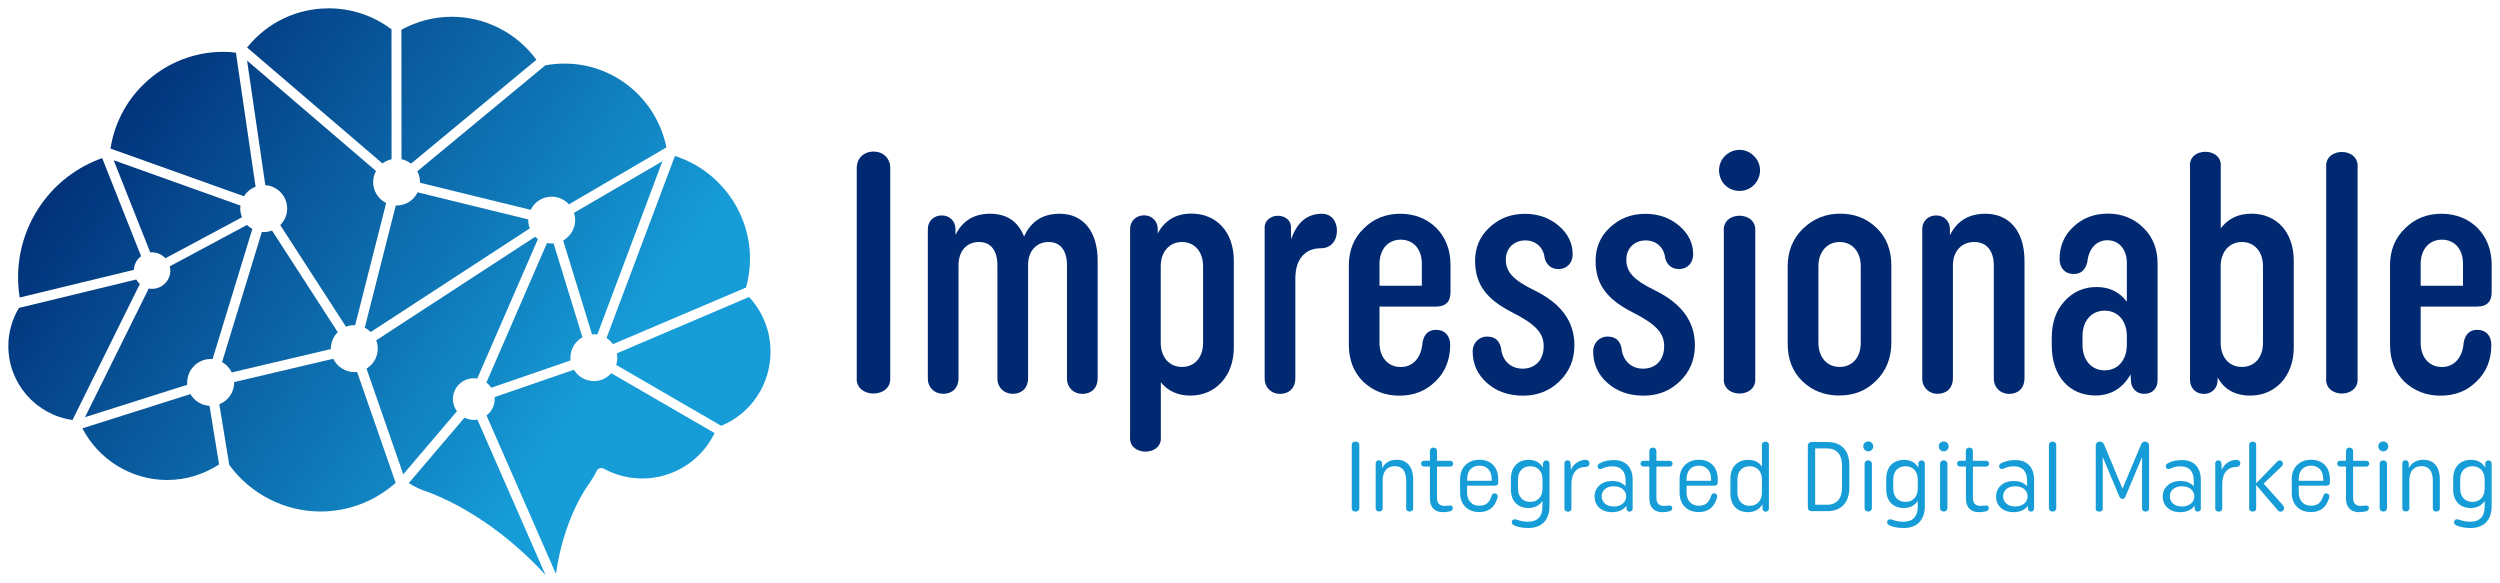 <svg xmlns="http://www.w3.org/2000/svg" viewBox="0 0 300 70" width="300" height="70" xml:space="preserve">
<style type="text/css">
	.st0{fill:#169DD8;}
	.st1{fill:#002972;}
	.st2{fill:url(#SVGID_1_);}
	.st3{fill:url(#SVGID_00000026870553149849471420000014115466167506790324_);}
	.st4{fill:url(#SVGID_00000170979254047941651160000000952156078820306581_);}
	.st5{fill:url(#SVGID_00000080903811275616915320000008425178765656210876_);}
	.st6{fill:url(#SVGID_00000072279160519194260860000000733889437321909662_);}
	.st7{fill:url(#SVGID_00000142155102658933748040000004910826411241571728_);}
	.st8{fill:url(#SVGID_00000140696594948380040930000006152382568990978969_);}
	.st9{fill:url(#SVGID_00000096751744166623895370000008445083950706904982_);}
	.st10{fill:url(#SVGID_00000030457824305951004560000005916795929918634129_);}
	.st11{fill:url(#SVGID_00000015317977991698319500000007579402902201505168_);}
	.st12{fill:url(#SVGID_00000139983033066580020810000016534796027987889285_);}
	.st13{fill:url(#SVGID_00000040543755250146942310000018422205019640414869_);}
	.st14{fill:url(#SVGID_00000094585775567731203560000015586464796158465689_);}
	.st15{fill:url(#SVGID_00000107572086665365931450000007709989285482247862_);}
	.st16{fill:url(#SVGID_00000068679002928138036450000009948990815119514005_);}
	.st17{fill:url(#SVGID_00000134936459358465771880000001436999248520652465_);}
	.st18{fill:url(#SVGID_00000013186254379675299170000018018213883656230561_);}
	.st19{fill:url(#SVGID_00000044176824195408283250000004951891301680041380_);}
	.st20{fill:url(#SVGID_00000170957967720066093760000017033138889102462353_);}
	.st21{fill:url(#SVGID_00000180351146655903343500000015013755762296378524_);}
</style>
    <g>
		<g>
			<path class="st0" d="M163.12,60.95c0.05,0.59-0.97,0.59-0.91,0v-7.52c-0.06-0.59,0.96-0.59,0.91,0V60.95z"/>
            <path class="st0" d="M169.58,57.52v3.45c0.05,0.56-0.9,0.56-0.84,0v-3.26c0-1.17-0.45-1.77-1.36-1.77
				c-0.87,0-1.46,0.58-1.46,1.68v3.34c0.06,0.56-0.89,0.56-0.84,0v-5.33c0-0.24,0.15-0.4,0.39-0.4c0.23,0,0.38,0.18,0.38,0.4v0.55
				c0.37-0.68,0.96-1.01,1.78-1.01C168.82,55.18,169.58,55.99,169.58,57.52z"/>
            <path class="st0" d="M171.59,55.3v-1.17c0-0.56,0.85-0.56,0.85,0v1.17h1.6c0.45,0,0.45,0.69,0,0.69h-1.6v3.76
				c0,0.64,0.31,0.96,0.92,0.96c0.18,0,0.62-0.07,0.75-0.04c0.15,0.04,0.23,0.14,0.23,0.3c0,0.23-0.15,0.37-0.45,0.41
				c-0.24,0.06-0.5,0.08-0.77,0.08c-0.94,0-1.53-0.59-1.53-1.6v-3.88h-0.72c-0.45,0-0.45-0.69,0-0.69H171.59z"/>
            <path class="st0" d="M175.21,57.52c0-0.71,0.21-1.28,0.64-1.71c0.44-0.43,1-0.64,1.68-0.64c1.37,0,2.26,0.89,2.26,2.32v0.39
				c0,0.27-0.13,0.4-0.4,0.4h-3.34v0.81c0,0.98,0.58,1.6,1.47,1.6c0.51,0,0.89-0.18,1.11-0.47c0.23-0.32,0.28-0.46,0.38-0.76
				c0.06-0.18,0.18-0.26,0.34-0.26c0.23,0,0.37,0.15,0.37,0.38c0,0.1-0.02,0.2-0.08,0.33c-0.34,1.03-1.06,1.54-2.13,1.54
				c-1.37,0-2.3-0.89-2.3-2.31V57.52z M176.06,57.7H179v-0.23c0-0.98-0.58-1.59-1.47-1.59s-1.47,0.6-1.47,1.59V57.7z"/>
            <path class="st0" d="M185.94,55.64v5.12c0,1.65-0.95,2.6-2.53,2.6c-0.64,0-1.19-0.09-1.64-0.28c-0.24-0.11-0.36-0.24-0.36-0.41
				c0-0.2,0.15-0.36,0.36-0.36c0.07,0,0.17,0.02,0.3,0.07c0.42,0.15,0.84,0.23,1.29,0.23c1.14,0,1.73-0.64,1.73-1.79v-0.7
				c-0.38,0.56-0.94,0.84-1.68,0.84c-1.28,0-2.1-0.83-2.1-2.21v-1.33c0-1.38,0.85-2.24,2.13-2.24c0.78,0,1.35,0.31,1.72,0.93v-0.46
				c0-0.23,0.15-0.4,0.38-0.4C185.79,55.24,185.94,55.4,185.94,55.64z M185.1,57.54c0-0.98-0.58-1.59-1.47-1.59
				c-0.89,0-1.47,0.6-1.47,1.59v1.09c0,0.98,0.58,1.6,1.47,1.6c0.89,0,1.47-0.62,1.47-1.6V57.54z"/>
            <path class="st0" d="M187.72,55.63c0-0.23,0.15-0.39,0.38-0.39c0.23,0,0.36,0.13,0.37,0.39l0.04,0.76
				c0.3-0.75,1.01-1.21,1.8-1.21c0.25,0,0.43,0.18,0.43,0.42c0,0.25-0.17,0.43-0.45,0.43c-1.06,0-1.72,0.7-1.72,2.11v2.83
				c0.06,0.58-0.89,0.58-0.84,0V55.63z"/>
            <path class="st0" d="M195.92,57.57v3.45c0,0.5-0.74,0.5-0.74,0v-0.33c-0.39,0.51-0.97,0.77-1.74,0.77
				c-1.27,0-2.09-0.77-2.09-1.86c0-0.55,0.19-1,0.58-1.35c0.39-0.36,0.91-0.53,1.54-0.53c0.7,0,1.23,0.21,1.6,0.64v-0.73
				c0-1.08-0.59-1.67-1.55-1.67c-0.45,0-0.84,0.07-1.17,0.23c-0.13,0.06-0.23,0.1-0.3,0.1c-0.2,0-0.34-0.14-0.34-0.34
				c0-0.17,0.11-0.3,0.33-0.4c0.47-0.23,1.01-0.34,1.59-0.34C195.04,55.18,195.92,56.05,195.92,57.57z M195.14,59.56
				c0-0.71-0.6-1.21-1.49-1.21c-0.87,0-1.45,0.5-1.45,1.21c0,0.71,0.58,1.22,1.45,1.22C194.54,60.78,195.14,60.27,195.14,59.56z"/>
            <path class="st0" d="M197.92,55.3v-1.17c0-0.56,0.85-0.56,0.85,0v1.17h1.6c0.45,0,0.45,0.69,0,0.69h-1.6v3.76
				c0,0.64,0.31,0.96,0.92,0.96c0.18,0,0.62-0.07,0.75-0.04c0.15,0.04,0.23,0.14,0.23,0.3c0,0.23-0.15,0.37-0.45,0.41
				c-0.24,0.06-0.5,0.08-0.77,0.08c-0.94,0-1.53-0.59-1.53-1.6v-3.88h-0.72c-0.45,0-0.45-0.69,0-0.69H197.92z"/>
            <path class="st0" d="M201.55,57.52c0-0.71,0.21-1.28,0.64-1.71c0.44-0.43,1-0.64,1.68-0.64c1.38,0,2.26,0.89,2.26,2.32v0.39
				c0,0.27-0.13,0.4-0.4,0.4h-3.34v0.81c0,0.98,0.58,1.6,1.47,1.6c0.51,0,0.89-0.18,1.11-0.47c0.23-0.32,0.28-0.46,0.38-0.76
				c0.06-0.18,0.18-0.26,0.34-0.26c0.23,0,0.37,0.15,0.37,0.38c0,0.1-0.02,0.2-0.08,0.33c-0.34,1.03-1.06,1.54-2.13,1.54
				c-1.38,0-2.3-0.89-2.3-2.31V57.52z M202.39,57.7h2.94v-0.23c0-0.98-0.58-1.59-1.47-1.59c-0.89,0-1.47,0.6-1.47,1.59V57.7z"/>
            <path class="st0" d="M212.27,61.01c0,0.23-0.15,0.39-0.38,0.39c-0.24,0-0.39-0.17-0.39-0.39v-0.5c-0.37,0.63-0.95,0.95-1.75,0.95
				c-1.28,0-2.1-0.83-2.1-2.2v-1.84c0-1.38,0.85-2.24,2.13-2.24c0.75,0,1.29,0.27,1.65,0.82v-2.58c-0.06-0.56,0.89-0.56,0.84,0
				V61.01z M211.43,57.54c0-0.98-0.58-1.59-1.47-1.59c-0.89,0-1.47,0.6-1.47,1.59v1.56c0,0.98,0.58,1.6,1.47,1.6
				c0.89,0,1.47-0.62,1.47-1.6V57.54z"/>
            <path class="st0" d="M216.94,53.47c0-0.25,0.19-0.43,0.44-0.43h1.91c1.67,0,2.63,1,2.63,2.8v2.67c0,1.8-0.97,2.83-2.67,2.83
				h-1.87c-0.27,0-0.44-0.17-0.44-0.44V53.47z M217.82,60.57h1.43c1.15,0,1.79-0.74,1.79-2.05v-2.66c0-1.32-0.64-2.05-1.79-2.05 h-1.43V60.57z"/>
            <path class="st0" d="M224.2,52.97c0.33,0,0.59,0.26,0.59,0.59c0,0.34-0.25,0.6-0.59,0.6c-0.34,0-0.61-0.26-0.61-0.6
				C223.59,53.23,223.85,52.97,224.2,52.97z M224.63,60.96c0,0.57-0.88,0.57-0.88,0v-5.29c0-0.57,0.88-0.57,0.88,0V60.96z"/>
            <path class="st0" d="M230.98,55.64v5.12c0,1.65-0.95,2.6-2.53,2.6c-0.64,0-1.18-0.09-1.64-0.28c-0.24-0.11-0.36-0.24-0.36-0.41
				c0-0.2,0.15-0.36,0.36-0.36c0.07,0,0.17,0.02,0.3,0.07c0.41,0.15,0.84,0.23,1.29,0.23c1.14,0,1.73-0.64,1.73-1.79v-0.7
				c-0.38,0.56-0.94,0.84-1.68,0.84c-1.28,0-2.1-0.83-2.1-2.21v-1.33c0-1.38,0.85-2.24,2.13-2.24c0.78,0,1.35,0.31,1.72,0.93v-0.46
				c0-0.23,0.15-0.4,0.38-0.4C230.82,55.24,230.98,55.4,230.98,55.64z M230.13,57.54c0-0.98-0.58-1.59-1.47-1.59
				c-0.89,0-1.47,0.6-1.47,1.59v1.09c0,0.98,0.58,1.6,1.47,1.6c0.89,0,1.47-0.62,1.47-1.6V57.54z"/>
            <path class="st0" d="M233.25,52.97c0.33,0,0.59,0.26,0.59,0.59c0,0.34-0.25,0.6-0.59,0.6c-0.34,0-0.6-0.26-0.6-0.6
				C232.64,53.23,232.91,52.97,233.25,52.97z M233.69,60.96c0,0.57-0.88,0.57-0.88,0v-5.29c0-0.57,0.88-0.57,0.88,0V60.96z"/>
            <path class="st0" d="M235.9,55.3v-1.17c0-0.56,0.85-0.56,0.85,0v1.17h1.6c0.45,0,0.45,0.69,0,0.69h-1.6v3.76
				c0,0.64,0.31,0.96,0.93,0.96c0.18,0,0.62-0.07,0.75-0.04c0.15,0.04,0.23,0.14,0.23,0.3c0,0.23-0.15,0.37-0.45,0.41
				c-0.24,0.06-0.5,0.08-0.77,0.08c-0.94,0-1.53-0.59-1.53-1.6v-3.88h-0.72c-0.45,0-0.45-0.69,0-0.69H235.9z"/>
            <path class="st0" d="M244.09,57.57v3.45c0,0.5-0.73,0.5-0.73,0v-0.33c-0.39,0.51-0.97,0.77-1.74,0.77
				c-1.27,0-2.09-0.77-2.09-1.86c0-0.55,0.19-1,0.58-1.35c0.39-0.36,0.91-0.53,1.54-0.53c0.7,0,1.23,0.21,1.6,0.64v-0.73
				c0-1.08-0.59-1.67-1.55-1.67c-0.45,0-0.84,0.07-1.17,0.23c-0.13,0.06-0.23,0.1-0.3,0.1c-0.2,0-0.34-0.14-0.34-0.34
				c0-0.17,0.11-0.3,0.33-0.4c0.47-0.23,1.01-0.34,1.59-0.34C243.22,55.18,244.09,56.05,244.09,57.57z M243.31,59.56
				c0-0.71-0.6-1.21-1.49-1.21c-0.87,0-1.45,0.5-1.45,1.21c0,0.71,0.58,1.22,1.45,1.22C242.72,60.78,243.31,60.27,243.31,59.56z"/>
            <path class="st0" d="M246.75,60.96c0,0.57-0.88,0.57-0.88,0v-7.55c0-0.56,0.88-0.56,0.88,0V60.96z"/>
            <path class="st0" d="M251.48,53.52c0-0.32,0.21-0.53,0.51-0.53c0.25,0,0.41,0.13,0.52,0.4l2.19,5.25l2.21-5.26
				c0.09-0.26,0.26-0.39,0.49-0.39c0.28,0,0.49,0.21,0.49,0.51v7.49c0.06,0.53-0.89,0.53-0.84,0v-6.15l-1.98,4.71
				c-0.15,0.43-0.59,0.43-0.77-0.01l-1.97-4.69v6.15c0.05,0.53-0.9,0.53-0.84,0V53.52z"/>
            <path class="st0" d="M264.1,57.57v3.45c0,0.5-0.74,0.5-0.74,0v-0.33c-0.39,0.51-0.97,0.77-1.74,0.77c-1.27,0-2.09-0.77-2.09-1.86
				c0-0.55,0.19-1,0.58-1.35c0.39-0.36,0.91-0.53,1.54-0.53c0.7,0,1.23,0.21,1.6,0.64v-0.73c0-1.08-0.59-1.67-1.55-1.67
				c-0.45,0-0.84,0.07-1.17,0.23c-0.13,0.06-0.23,0.1-0.3,0.1c-0.2,0-0.34-0.14-0.34-0.34c0-0.17,0.11-0.3,0.33-0.4
				c0.47-0.23,1.01-0.34,1.59-0.34C263.22,55.18,264.1,56.05,264.1,57.57z M263.32,59.56c0-0.71-0.61-1.21-1.49-1.21
				c-0.87,0-1.45,0.5-1.45,1.21c0,0.71,0.58,1.22,1.45,1.22C262.72,60.78,263.32,60.27,263.32,59.56z"/>
            <path class="st0" d="M265.82,55.63c0-0.23,0.15-0.39,0.38-0.39s0.36,0.13,0.37,0.39l0.04,0.76c0.3-0.75,1.01-1.21,1.8-1.21
				c0.25,0,0.43,0.18,0.43,0.42c0,0.25-0.17,0.43-0.45,0.43c-1.06,0-1.72,0.7-1.72,2.11v2.83c0.06,0.58-0.89,0.58-0.84,0V55.63z"/>
            <path class="st0" d="M269.9,53.4c-0.05-0.53,0.9-0.53,0.84,0v4.59l2.44-2.51c0.12-0.15,0.25-0.24,0.39-0.24
				c0.2,0,0.38,0.17,0.38,0.39c0,0.13-0.05,0.24-0.14,0.33l-2.17,2.07l2.32,2.61c0.08,0.12,0.13,0.23,0.13,0.33
				c0,0.25-0.18,0.43-0.43,0.43c-0.15,0-0.3-0.08-0.4-0.25l-2.52-2.95v2.77c0.06,0.56-0.89,0.56-0.84,0V53.4z"/>
            <path class="st0" d="M275.01,57.52c0-0.71,0.21-1.28,0.64-1.71c0.44-0.43,1-0.64,1.68-0.64c1.38,0,2.26,0.89,2.26,2.32v0.39
				c0,0.27-0.13,0.4-0.4,0.4h-3.34v0.81c0,0.98,0.58,1.6,1.47,1.6c0.51,0,0.89-0.18,1.11-0.47c0.23-0.32,0.28-0.46,0.38-0.76
				c0.06-0.18,0.18-0.26,0.34-0.26c0.23,0,0.37,0.15,0.37,0.38c0,0.1-0.02,0.2-0.08,0.33c-0.34,1.03-1.06,1.54-2.13,1.54
				c-1.38,0-2.3-0.89-2.3-2.31V57.52z M275.85,57.7h2.94v-0.23c0-0.98-0.58-1.59-1.47-1.59c-0.89,0-1.47,0.6-1.47,1.59V57.7z"/>
            <path class="st0" d="M281.52,55.3v-1.17c0-0.56,0.85-0.56,0.85,0v1.17h1.6c0.45,0,0.45,0.69,0,0.69h-1.6v3.76
				c0,0.64,0.31,0.96,0.92,0.96c0.18,0,0.62-0.07,0.75-0.04c0.15,0.04,0.23,0.14,0.23,0.3c0,0.23-0.15,0.37-0.45,0.41
				c-0.24,0.06-0.5,0.08-0.77,0.08c-0.94,0-1.53-0.59-1.53-1.6v-3.88h-0.72c-0.45,0-0.45-0.69,0-0.69H281.52z"/>
            <path class="st0" d="M286,52.97c0.33,0,0.59,0.26,0.59,0.59c0,0.34-0.25,0.6-0.59,0.6c-0.34,0-0.6-0.26-0.6-0.6
				C285.39,53.23,285.65,52.97,286,52.97z M286.44,60.96c0,0.57-0.88,0.57-0.88,0v-5.29c0-0.57,0.88-0.57,0.88,0V60.96z"/>
            <path class="st0" d="M292.78,57.52v3.45c0.05,0.56-0.9,0.56-0.84,0v-3.26c0-1.17-0.45-1.77-1.36-1.77
				c-0.87,0-1.46,0.58-1.46,1.68v3.34c0.06,0.56-0.89,0.56-0.84,0v-5.33c0-0.24,0.15-0.4,0.39-0.4c0.23,0,0.38,0.18,0.38,0.4v0.55
				c0.37-0.68,0.96-1.01,1.78-1.01C292.02,55.18,292.78,55.99,292.78,57.52z"/>
            <path class="st0" d="M299,55.64v5.12c0,1.65-0.95,2.6-2.52,2.6c-0.64,0-1.19-0.09-1.64-0.28c-0.24-0.11-0.36-0.24-0.36-0.41
				c0-0.2,0.15-0.36,0.36-0.36c0.07,0,0.17,0.02,0.3,0.07c0.42,0.15,0.84,0.23,1.29,0.23c1.14,0,1.73-0.64,1.73-1.79v-0.7
				c-0.38,0.56-0.94,0.84-1.68,0.84c-1.28,0-2.1-0.83-2.1-2.21v-1.33c0-1.38,0.85-2.24,2.13-2.24c0.78,0,1.35,0.31,1.72,0.93v-0.46
				c0-0.23,0.15-0.4,0.38-0.4C298.85,55.24,299,55.4,299,55.64z M298.16,57.54c0-0.98-0.58-1.59-1.47-1.59
				c-0.89,0-1.47,0.6-1.47,1.59v1.09c0,0.98,0.58,1.6,1.47,1.6c0.89,0,1.47-0.62,1.47-1.6V57.54z"/>
		</g>
        <g>
			<path class="st1" d="M106.82,45.26c0.25,2.62-4.26,2.62-4.01,0v-25.1c0-1.15,0.82-1.97,2.01-1.97c1.19,0,2.01,0.82,2.01,1.97
				V45.26z"/>
            <path class="st1" d="M131.72,31.3v14.13c0,1.11-0.74,1.84-1.84,1.84c-1.02,0-1.84-0.74-1.84-1.84V31.87
				c0-1.8-0.78-2.83-2.21-2.83c-1.43,0-2.46,1.06-2.46,2.74v13.64c0,1.11-0.74,1.84-1.84,1.84c-1.02,0-1.84-0.74-1.84-1.84V31.87
				c0-1.8-0.78-2.83-2.21-2.83c-1.47,0-2.46,1.06-2.46,2.83v13.55c0,1.11-0.74,1.84-1.84,1.84c-1.02,0-1.84-0.74-1.84-1.84V27.49
				c0-0.94,0.7-1.64,1.68-1.64c0.94,0,1.64,0.7,1.64,1.64v0.7c0.82-1.68,2.21-2.54,4.14-2.54c2.01,0,3.36,0.9,4.09,2.74
				c0.82-1.84,2.25-2.74,4.26-2.74C129.92,25.64,131.72,27.69,131.72,31.3z"/>
            <path class="st1" d="M148.06,31.3v10.4c0,3.44-2.21,5.77-5.2,5.77c-1.51,0-2.7-0.53-3.56-1.6v6.51c0.25,2.42-3.93,2.42-3.69,0
				v-24.9c0-0.94,0.7-1.64,1.68-1.64c0.94,0,1.64,0.7,1.64,1.64v0.53c0.86-1.6,2.21-2.38,4.05-2.38
				C145.97,25.64,148.06,27.81,148.06,31.3z M144.37,31.95c0-1.8-1.06-2.91-2.54-2.91c-1.47,0-2.54,1.15-2.54,2.91v9.17
				c0,1.8,1.07,2.91,2.54,2.91c1.52,0,2.54-1.11,2.54-2.91V31.95z"/>
            <path class="st1" d="M154.94,28.72c0.7-2.05,1.92-3.07,3.69-3.07c1.11,0,1.8,0.86,1.8,2.01c0,1.27-0.74,2.13-1.92,2.13
				c-1.84,0-3.07,1.23-3.07,3.64v12c0,1.11-0.74,1.84-1.84,1.84c-1.02,0-1.84-0.74-1.84-1.84V27.49c-0.16-2.13,3.36-2.13,3.15,0 L154.94,28.72z"/>
            <path class="st1" d="M161.86,31.87c0-1.84,0.61-3.32,1.8-4.46c1.19-1.19,2.66-1.76,4.38-1.76c3.44,0,6.02,2.46,6.02,6.1v3.28
				c0,1.19-0.57,1.76-1.76,1.76h-6.76v4.34c0,1.8,1.06,2.91,2.54,2.91c1.47,0,2.5-1.11,2.62-2.95c0.2-1.02,0.74-1.51,1.64-1.51
				c1.02,0,1.68,0.7,1.68,1.8c0,1.76-0.57,3.24-1.76,4.38c-1.15,1.15-2.58,1.72-4.34,1.72c-1.72,0-3.15-0.57-4.34-1.68
				c-1.15-1.15-1.72-2.62-1.72-4.46V31.87z M165.54,34.29h5.08v-2.62c0-1.8-1.02-2.91-2.54-2.91c-1.47,0-2.54,1.11-2.54,2.91V34.29z"/>
            <path class="st1" d="M178.44,45.96c-1.15-1.02-1.72-2.29-1.72-3.81c0-0.98,0.74-1.76,1.72-1.76c0.94,0,1.47,0.45,1.68,1.35
				c0.12,1.51,1.15,2.5,2.58,2.5c1.52,0,2.54-1.02,2.54-2.7c0-1.51-0.86-2.58-3.77-4.05c-2.99-1.52-4.46-3.28-4.46-6.18
				c0-1.6,0.57-2.95,1.72-4.01c1.19-1.11,2.58-1.64,4.26-1.64c1.6,0,2.95,0.49,4.05,1.43c1.11,0.94,1.68,2.09,1.68,3.44
				c0,1.02-0.7,1.76-1.68,1.76c-0.86,0-1.43-0.45-1.68-1.31c-0.12-1.27-1.06-2.13-2.33-2.13c-1.35,0-2.33,0.94-2.33,2.29
				c0,1.47,0.82,2.42,3.4,3.69c3.24,1.56,4.83,3.77,4.83,6.59c0,1.76-0.61,3.19-1.8,4.34s-2.62,1.72-4.38,1.72
				C181.02,47.47,179.59,46.98,178.44,45.96z"/>
            <path class="st1" d="M192.9,45.96c-1.15-1.02-1.72-2.29-1.72-3.81c0-0.98,0.74-1.76,1.72-1.76c0.94,0,1.47,0.45,1.68,1.35
				c0.12,1.51,1.15,2.5,2.58,2.5c1.52,0,2.54-1.02,2.54-2.7c0-1.51-0.86-2.58-3.77-4.05c-2.99-1.52-4.46-3.28-4.46-6.18
				c0-1.6,0.57-2.95,1.72-4.01c1.19-1.11,2.58-1.64,4.26-1.64c1.6,0,2.95,0.49,4.05,1.43c1.11,0.94,1.68,2.09,1.68,3.44
				c0,1.02-0.7,1.76-1.68,1.76c-0.86,0-1.43-0.45-1.68-1.31c-0.12-1.27-1.06-2.13-2.33-2.13c-1.35,0-2.33,0.94-2.33,2.29
				c0,1.47,0.82,2.42,3.4,3.69c3.24,1.56,4.83,3.77,4.83,6.59c0,1.76-0.61,3.19-1.8,4.34c-1.19,1.15-2.62,1.72-4.38,1.72
				C195.48,47.47,194.05,46.98,192.9,45.96z"/>
            <path class="st1" d="M206.99,22.2c-0.94-0.98-0.94-2.54,0-3.48c0.98-0.98,2.54-0.98,3.48,0c0.98,0.94,0.98,2.5,0,3.48
				C209.52,23.15,207.97,23.15,206.99,22.2z M210.63,45.38c0.2,2.46-3.97,2.46-3.77,0V27.73c-0.21-2.46,3.97-2.46,3.77,0V45.38z"/>
            <path class="st1" d="M214.52,31.99c0-1.84,0.61-3.36,1.84-4.55c1.23-1.19,2.7-1.8,4.46-1.8c1.76,0,3.19,0.57,4.38,1.72
				c1.19,1.15,1.76,2.66,1.76,4.5v9.25c0,1.84-0.61,3.4-1.84,4.59c-1.19,1.19-2.66,1.76-4.42,1.76s-3.23-0.57-4.42-1.72
				s-1.76-2.66-1.76-4.5V31.99z M218.21,41.12c0,1.8,1.07,2.91,2.54,2.91c1.52,0,2.54-1.11,2.54-2.91v-9.17
				c0-1.8-1.07-2.91-2.54-2.91c-1.47,0-2.54,1.15-2.54,2.91V41.12z"/>
            <path class="st1" d="M242.94,31.3v14.13c0,1.11-0.74,1.84-1.84,1.84c-1.02,0-1.84-0.74-1.84-1.84V31.87c0-1.8-0.9-2.83-2.33-2.83
				c-1.52,0-2.58,1.06-2.58,2.83v13.55c0,1.11-0.74,1.84-1.84,1.84c-1.02,0-1.84-0.74-1.84-1.84V27.49c0-0.94,0.7-1.64,1.68-1.64
				c0.94,0,1.64,0.7,1.64,1.64v0.74c0.86-1.72,2.25-2.58,4.26-2.58C241.06,25.64,242.94,27.69,242.94,31.3z"/>
            <path class="st1" d="M257.19,27.32c1.15,1.11,1.72,2.54,1.72,4.34v13.96c0,0.98-0.61,1.64-1.6,1.64c-0.94,0-1.6-0.66-1.6-1.64
				l-0.04-0.7c-0.94,1.68-2.38,2.54-4.22,2.54c-3.11,0-5.24-2.33-5.24-5.98v-0.9c0-1.84,0.49-3.32,1.52-4.42
				c1.02-1.15,2.33-1.72,3.85-1.72c1.52,0,2.74,0.57,3.64,1.76v-4.67c0-1.64-0.98-2.7-2.33-2.7c-1.31,0-2.25,0.98-2.42,2.66
				c-0.25,0.94-0.78,1.39-1.64,1.39c-1.02,0-1.68-0.7-1.68-1.8c0-1.51,0.53-2.83,1.64-3.85c1.11-1.06,2.5-1.6,4.18-1.6
				C254.65,25.64,256.08,26.22,257.19,27.32z M255.22,40.35c0-1.84-1.06-3.07-2.66-3.07s-2.66,1.23-2.66,3.07v1.02
				c0,1.84,1.07,3.07,2.66,3.07s2.66-1.23,2.66-3.07V40.35z"/>
            <path class="st1" d="M275.25,31.3v10.4c0,3.44-2.21,5.77-5.2,5.77c-1.84,0-3.15-0.74-3.93-2.17v0.29c0,0.98-0.7,1.68-1.64,1.68
				c-0.98,0-1.68-0.7-1.68-1.68V20.03c-0.25-2.42,3.93-2.42,3.69,0v7.37c0.9-1.19,2.13-1.76,3.68-1.76
				C273.16,25.64,275.25,27.81,275.25,31.3z M271.56,31.95c0-1.8-1.07-2.91-2.54-2.91c-1.47,0-2.54,1.15-2.54,2.91v9.17
				c0,1.8,1.06,2.91,2.54,2.91c1.52,0,2.54-1.11,2.54-2.91V31.95z"/>
            <path class="st1" d="M282.91,45.38c0.2,2.46-3.97,2.46-3.77,0V20.08c-0.21-2.46,3.97-2.46,3.77,0V45.38z"/>
            <path class="st1" d="M286.8,31.87c0-1.84,0.61-3.32,1.8-4.46c1.19-1.19,2.66-1.76,4.38-1.76c3.44,0,6.02,2.46,6.02,6.1v3.28
				c0,1.19-0.57,1.76-1.76,1.76h-6.76v4.34c0,1.8,1.07,2.91,2.54,2.91c1.47,0,2.5-1.11,2.62-2.95c0.21-1.02,0.74-1.51,1.64-1.51
				c1.02,0,1.68,0.7,1.68,1.8c0,1.76-0.57,3.24-1.76,4.38c-1.15,1.15-2.58,1.72-4.34,1.72c-1.72,0-3.15-0.57-4.34-1.68
				c-1.15-1.15-1.72-2.62-1.72-4.46V31.87z M290.48,34.29h5.08v-2.62c0-1.8-1.02-2.91-2.54-2.91c-1.47,0-2.54,1.11-2.54,2.91V34.29z"/>
		</g>
	</g>
    <g>
		<linearGradient id="SVGID_1_" gradientUnits="userSpaceOnUse" x1="22.416" y1="-10.479" x2="83.346" y2="31.245">
			<stop offset="0" style="stop-color:#002972"/>
            <stop offset="1" style="stop-color:#169DD8"/>
		</linearGradient>
        <path class="st2" d="M49.32,19.64L64.37,7.17C62,3.94,58.22,2.01,54.21,2.01c-2.1,0-4.19,0.54-6.04,1.56l0.01,15.53
			C48.6,19.2,48.99,19.38,49.32,19.64z"/>

        <linearGradient id="SVGID_00000105398516508083502410000009835350267894062749_" gradientUnits="userSpaceOnUse" x1="22.958" y1="-11.272" x2="83.889" y2="30.453">
			<stop offset="0" style="stop-color:#002972"/>
            <stop offset="1" style="stop-color:#169DD8"/>
		</linearGradient>
        <path style="fill:url(#SVGID_00000105398516508083502410000009835350267894062749_);" d="M50.4,21.85c0,0.03,0,0.05,0,0.08
			l13.28,3.25c0.47-0.97,1.43-1.58,2.52-1.58c0.79,0,1.53,0.33,2.07,0.92l11.7-6.83c-1.18-5.84-6.28-10.06-12.22-10.06
			c-0.77,0-1.55,0.07-2.31,0.21L50.08,20.55C50.29,20.96,50.4,21.4,50.4,21.85z"/>

        <linearGradient id="SVGID_00000060737764929080205210000003911033153725010305_" gradientUnits="userSpaceOnUse" x1="20.538" y1="-7.737" x2="81.468" y2="33.987">
			<stop offset="0" style="stop-color:#002972"/>
            <stop offset="1" style="stop-color:#169DD8"/>
		</linearGradient>
        <path style="fill:url(#SVGID_00000060737764929080205210000003911033153725010305_);" d="M71.27,40.11c0.13,0,0.27,0.01,0.41,0.03
			l7.81-20.79l-10.61,6.19c0.09,0.28,0.14,0.57,0.14,0.87c0,1.02-0.56,1.95-1.44,2.45l3.46,11.26
			C71.11,40.11,71.19,40.11,71.27,40.11z"/>

        <linearGradient id="SVGID_00000082359065926838428790000010776022965789409931_" gradientUnits="userSpaceOnUse" x1="12.732" y1="3.661" x2="73.663" y2="45.385">
			<stop offset="0" style="stop-color:#002972"/>
            <stop offset="1" style="stop-color:#169DD8"/>
		</linearGradient>
        <path style="fill:url(#SVGID_00000082359065926838428790000010776022965789409931_);" d="M69.89,40.47l-3.46-11.26
			c-0.07,0.01-0.15,0.01-0.24,0.01c-0.18,0-0.35-0.02-0.55-0.06L58.37,45.9c0.23,0.17,0.42,0.39,0.58,0.63l9.52-3.28
			c-0.01-0.11-0.02-0.22-0.02-0.33C68.45,41.9,69.01,40.97,69.89,40.47z"/>

        <linearGradient id="SVGID_00000122683917631064046000000012207187487337223098_" gradientUnits="userSpaceOnUse" x1="12.168" y1="4.485" x2="73.099" y2="46.209">
			<stop offset="0" style="stop-color:#002972"/>
            <stop offset="1" style="stop-color:#169DD8"/>
		</linearGradient>
        <path style="fill:url(#SVGID_00000122683917631064046000000012207187487337223098_);" d="M44.49,39.84L63.58,27.4
			c-0.13-0.32-0.19-0.66-0.19-1c0-0.03,0-0.05,0-0.07l-13.28-3.25c-0.47,0.97-1.43,1.58-2.52,1.58c-0.03,0-0.07,0-0.1,0l-3.72,14.67
			C44.03,39.45,44.27,39.63,44.49,39.84z"/>

        <linearGradient id="SVGID_00000000914716293512055670000011897571429823561103_" gradientUnits="userSpaceOnUse" x1="21.206" y1="-8.714" x2="82.137" y2="33.011">
			<stop offset="0" style="stop-color:#002972"/>
            <stop offset="1" style="stop-color:#169DD8"/>
		</linearGradient>
        <path style="fill:url(#SVGID_00000000914716293512055670000011897571429823561103_);" d="M73.55,41.3l15.98-6.8
			c0.31-1.13,0.47-2.29,0.47-3.46c0-5.6-3.69-10.63-9.01-12.32l-8.21,21.85C73.09,40.76,73.35,41.01,73.55,41.3z"/>

        <linearGradient id="SVGID_00000125569587104576339790000002423411209827495592_" gradientUnits="userSpaceOnUse" x1="8.463" y1="9.896" x2="69.394" y2="51.62">
			<stop offset="0" style="stop-color:#002972"/>
            <stop offset="1" style="stop-color:#169DD8"/>
		</linearGradient>
        <path style="fill:url(#SVGID_00000125569587104576339790000002423411209827495592_);" d="M54.35,47.89c0-1.38,1.12-2.5,2.5-2.5
			c0.13,0,0.27,0.01,0.42,0.04l7.28-16.74c-0.12-0.08-0.23-0.18-0.33-0.28L45.14,40.84c0.13,0.33,0.19,0.66,0.19,1
			c0,0.99-0.51,1.88-1.35,2.39l4.41,12.69l6.44-7.57C54.52,48.92,54.35,48.41,54.35,47.89z"/>

        <linearGradient id="SVGID_00000052066755186927321270000014842405535063231665_" gradientUnits="userSpaceOnUse" x1="6.534" y1="12.712" x2="67.465" y2="54.437">
			<stop offset="0" style="stop-color:#002972"/>
            <stop offset="1" style="stop-color:#169DD8"/>
		</linearGradient>
        <path style="fill:url(#SVGID_00000052066755186927321270000014842405535063231665_);" d="M71.27,45.73c-0.99,0-1.89-0.51-2.4-1.36
			l-9.52,3.28c0.01,0.08,0.01,0.15,0.01,0.23c0,0.78-0.36,1.51-0.98,1.98l8.33,19c0.01-0.03,0.02-0.07,0.02-0.11
			c0.94-6.41,3.5-10.1,4.06-10.85c0.01-0.02,0.02-0.04,0.04-0.07c0.32-0.47,0.57-0.9,0.77-1.32c0.07-0.15,0.2-0.26,0.36-0.32
			c0.06-0.02,0.12-0.03,0.18-0.03c0.1,0,0.2,0.03,0.29,0.07c1.42,0.78,3.02,1.19,4.64,1.19c3.7,0,7.08-2.13,8.68-5.45l-12.41-7.19
			C72.81,45.4,72.06,45.73,71.27,45.73z"/>

        <linearGradient id="SVGID_00000007394460623802438240000010294954168023059861_" gradientUnits="userSpaceOnUse" x1="2.096" y1="19.193" x2="63.027" y2="60.917">
			<stop offset="0" style="stop-color:#002972"/>
            <stop offset="1" style="stop-color:#169DD8"/>
		</linearGradient>
        <path style="fill:url(#SVGID_00000007394460623802438240000010294954168023059861_);" d="M56.86,50.39
			c-0.39,0-0.77-0.09-1.12-0.27l-6.69,7.85c0.76,0.48,1.58,0.86,2.45,1.12c6.61,2.58,11.54,7.26,13.96,9.9l-8.18-18.65
			C57.13,50.38,56.99,50.39,56.86,50.39z"/>

        <linearGradient id="SVGID_00000003100612669534010510000012747116909403122819_" gradientUnits="userSpaceOnUse" x1="18.012" y1="-4.048" x2="78.942" y2="37.676">
			<stop offset="0" style="stop-color:#002972"/>
            <stop offset="1" style="stop-color:#169DD8"/>
		</linearGradient>
        <path style="fill:url(#SVGID_00000003100612669534010510000012747116909403122819_);" d="M89.89,35.64L74.02,42.4
			c0.04,0.19,0.06,0.36,0.06,0.53c0,0.3-0.05,0.58-0.14,0.86l12.61,7.31c3.6-1.51,5.91-4.98,5.91-8.89
			C92.47,39.76,91.55,37.43,89.89,35.64z"/>

        <linearGradient id="SVGID_00000057852907293448003810000017372281250129864887_" gradientUnits="userSpaceOnUse" x1="-7.753" y1="33.575" x2="53.178" y2="75.3">
			<stop offset="0" style="stop-color:#002972"/>
            <stop offset="1" style="stop-color:#169DD8"/>
		</linearGradient>
        <path style="fill:url(#SVGID_00000057852907293448003810000017372281250129864887_);" d="M22.85,47.29L9.89,51.4
			c1.95,3.78,5.9,6.2,10.15,6.2c2.23,0,4.38-0.65,6.25-1.87l-1.15-7.03C24.19,48.65,23.32,48.11,22.85,47.29z"/>

        <linearGradient id="SVGID_00000043414960678379129560000015783892165643666561_" gradientUnits="userSpaceOnUse" x1="19.81" y1="-6.675" x2="80.741" y2="35.05">
			<stop offset="0" style="stop-color:#002972"/>
            <stop offset="1" style="stop-color:#169DD8"/>
		</linearGradient>
        <path style="fill:url(#SVGID_00000043414960678379129560000015783892165643666561_);" d="M46.99,19.11L46.98,3.52
			C44.78,1.87,42.18,1,39.44,1c-3.83,0-7.39,1.71-9.79,4.7l16.24,13.91C46.22,19.37,46.59,19.2,46.99,19.11z"/>

        <linearGradient id="SVGID_00000175318957826492670320000001240779600587376302_" gradientUnits="userSpaceOnUse" x1="11.381" y1="5.635" x2="72.312" y2="47.359">
			<stop offset="0" style="stop-color:#002972"/>
            <stop offset="1" style="stop-color:#169DD8"/>
		</linearGradient>
        <path style="fill:url(#SVGID_00000175318957826492670320000001240779600587376302_);" d="M30.67,22.41L28.31,6.32
			c-0.56-0.07-1.06-0.1-1.54-0.1c-6.74,0-12.51,4.98-13.51,11.61l16.02,5.72C29.6,23.03,30.09,22.63,30.67,22.41z"/>

        <linearGradient id="SVGID_00000123430634532192109220000018020763739448920991_" gradientUnits="userSpaceOnUse" x1="10.902" y1="6.334" x2="71.832" y2="48.058">
			<stop offset="0" style="stop-color:#002972"/>
            <stop offset="1" style="stop-color:#169DD8"/>
		</linearGradient>
        <path style="fill:url(#SVGID_00000123430634532192109220000018020763739448920991_);" d="M42.52,39.02c0.03,0,0.06,0,0.1,0
			l3.72-14.66c-0.96-0.47-1.56-1.44-1.56-2.51c0-0.47,0.12-0.92,0.34-1.33L29.65,7.27l2.19,14.95c1.46,0.1,2.62,1.32,2.62,2.81
			c0,0.74-0.3,1.45-0.83,1.98l7.89,12.2C41.85,39.08,42.18,39.02,42.52,39.02z"/>

        <linearGradient id="SVGID_00000050646649927134431410000013422619094186637473_" gradientUnits="userSpaceOnUse" x1="3.162" y1="17.637" x2="64.103" y2="59.368">
			<stop offset="0" style="stop-color:#002972"/>
            <stop offset="1" style="stop-color:#169DD8"/>
		</linearGradient>
        <path style="fill:url(#SVGID_00000050646649927134431410000013422619094186637473_);" d="M32.64,27.66
			c-0.32,0.12-0.65,0.19-0.99,0.19c-0.08,0-0.16-0.01-0.23-0.01l-4.77,15.61c0.5,0.28,0.91,0.72,1.16,1.24l11.89-2.8
			c0-0.02,0-0.03,0-0.05c0-0.74,0.3-1.45,0.83-1.98L32.64,27.66z"/>

        <linearGradient id="SVGID_00000021806750951995052200000011645914090623753356_" gradientUnits="userSpaceOnUse" x1="-0.037" y1="22.308" x2="60.894" y2="64.032">
			<stop offset="0" style="stop-color:#002972"/>
            <stop offset="1" style="stop-color:#169DD8"/>
		</linearGradient>
        <path style="fill:url(#SVGID_00000021806750951995052200000011645914090623753356_);" d="M16.07,32.38
			c0.02-0.65,0.34-1.25,0.86-1.64l-4.67-11.77C6.21,21.12,2.17,26.84,2.17,33.28c0,0.81,0.06,1.62,0.19,2.42L16.07,32.38z"/>

        <linearGradient id="SVGID_00000132810833158963168950000012784571649049014442_" gradientUnits="userSpaceOnUse" x1="-1.221" y1="24.037" x2="59.71" y2="65.761">
			<stop offset="0" style="stop-color:#002972"/>
            <stop offset="1" style="stop-color:#169DD8"/>
		</linearGradient>
        <path style="fill:url(#SVGID_00000132810833158963168950000012784571649049014442_);" d="M25.28,43.08c0.08,0,0.16,0,0.23,0.01
			l4.77-15.61c-0.24-0.13-0.45-0.3-0.64-0.49l-9.27,4.97c0.04,0.17,0.07,0.34,0.07,0.51c0,1.21-0.98,2.19-2.19,2.19
			c-0.13,0-0.26-0.01-0.4-0.04l-7.65,15.44l12.27-3.89c-0.01-0.09-0.01-0.18-0.01-0.26C22.47,44.34,23.73,43.08,25.28,43.08z"/>

        <linearGradient id="SVGID_00000043448387237315933050000014513749160664135587_" gradientUnits="userSpaceOnUse" x1="5.049" y1="14.882" x2="65.979" y2="56.606">
			<stop offset="0" style="stop-color:#002972"/>
            <stop offset="1" style="stop-color:#169DD8"/>
		</linearGradient>
        <path style="fill:url(#SVGID_00000043448387237315933050000014513749160664135587_);" d="M13.64,19.23l4.39,11.06
			c0.07-0.01,0.15-0.01,0.22-0.01c0.64,0,1.2,0.28,1.6,0.71l9.19-4.92c-0.13-0.33-0.21-0.68-0.21-1.04c0-0.12,0.01-0.24,0.03-0.36
			L13.64,19.23z"/>

        <linearGradient id="SVGID_00000027585901928982906910000004588895385853418901_" gradientUnits="userSpaceOnUse" x1="-2.018" y1="25.202" x2="58.912" y2="66.926">
			<stop offset="0" style="stop-color:#002972"/>
            <stop offset="1" style="stop-color:#169DD8"/>
		</linearGradient>
        <path style="fill:url(#SVGID_00000027585901928982906910000004588895385853418901_);" d="M42.52,44.65c-1.08,0-2.07-0.64-2.53-1.6
			l-11.89,2.8c0,0.02,0,0.03,0,0.05c0,1.17-0.71,2.18-1.78,2.61l1.19,7.28c2.55,3.5,6.64,5.59,10.96,5.59
			c3.33,0,6.52-1.22,9.01-3.44l-4.62-13.29C42.74,44.64,42.63,44.65,42.52,44.65z"/>

        <linearGradient id="SVGID_00000129175137276820809510000002542479366449667007_" gradientUnits="userSpaceOnUse" x1="-5.456" y1="30.222" x2="55.475" y2="71.946">
			<stop offset="0" style="stop-color:#002972"/>
            <stop offset="1" style="stop-color:#169DD8"/>
		</linearGradient>
        <path style="fill:url(#SVGID_00000129175137276820809510000002542479366449667007_);" d="M16.35,33.54L2.27,36.95
			C1.44,38.34,1,39.92,1,41.53C1,46,4.3,49.78,8.7,50.4l8.08-16.32C16.61,33.93,16.47,33.74,16.35,33.54z"/>
	</g>
</svg>